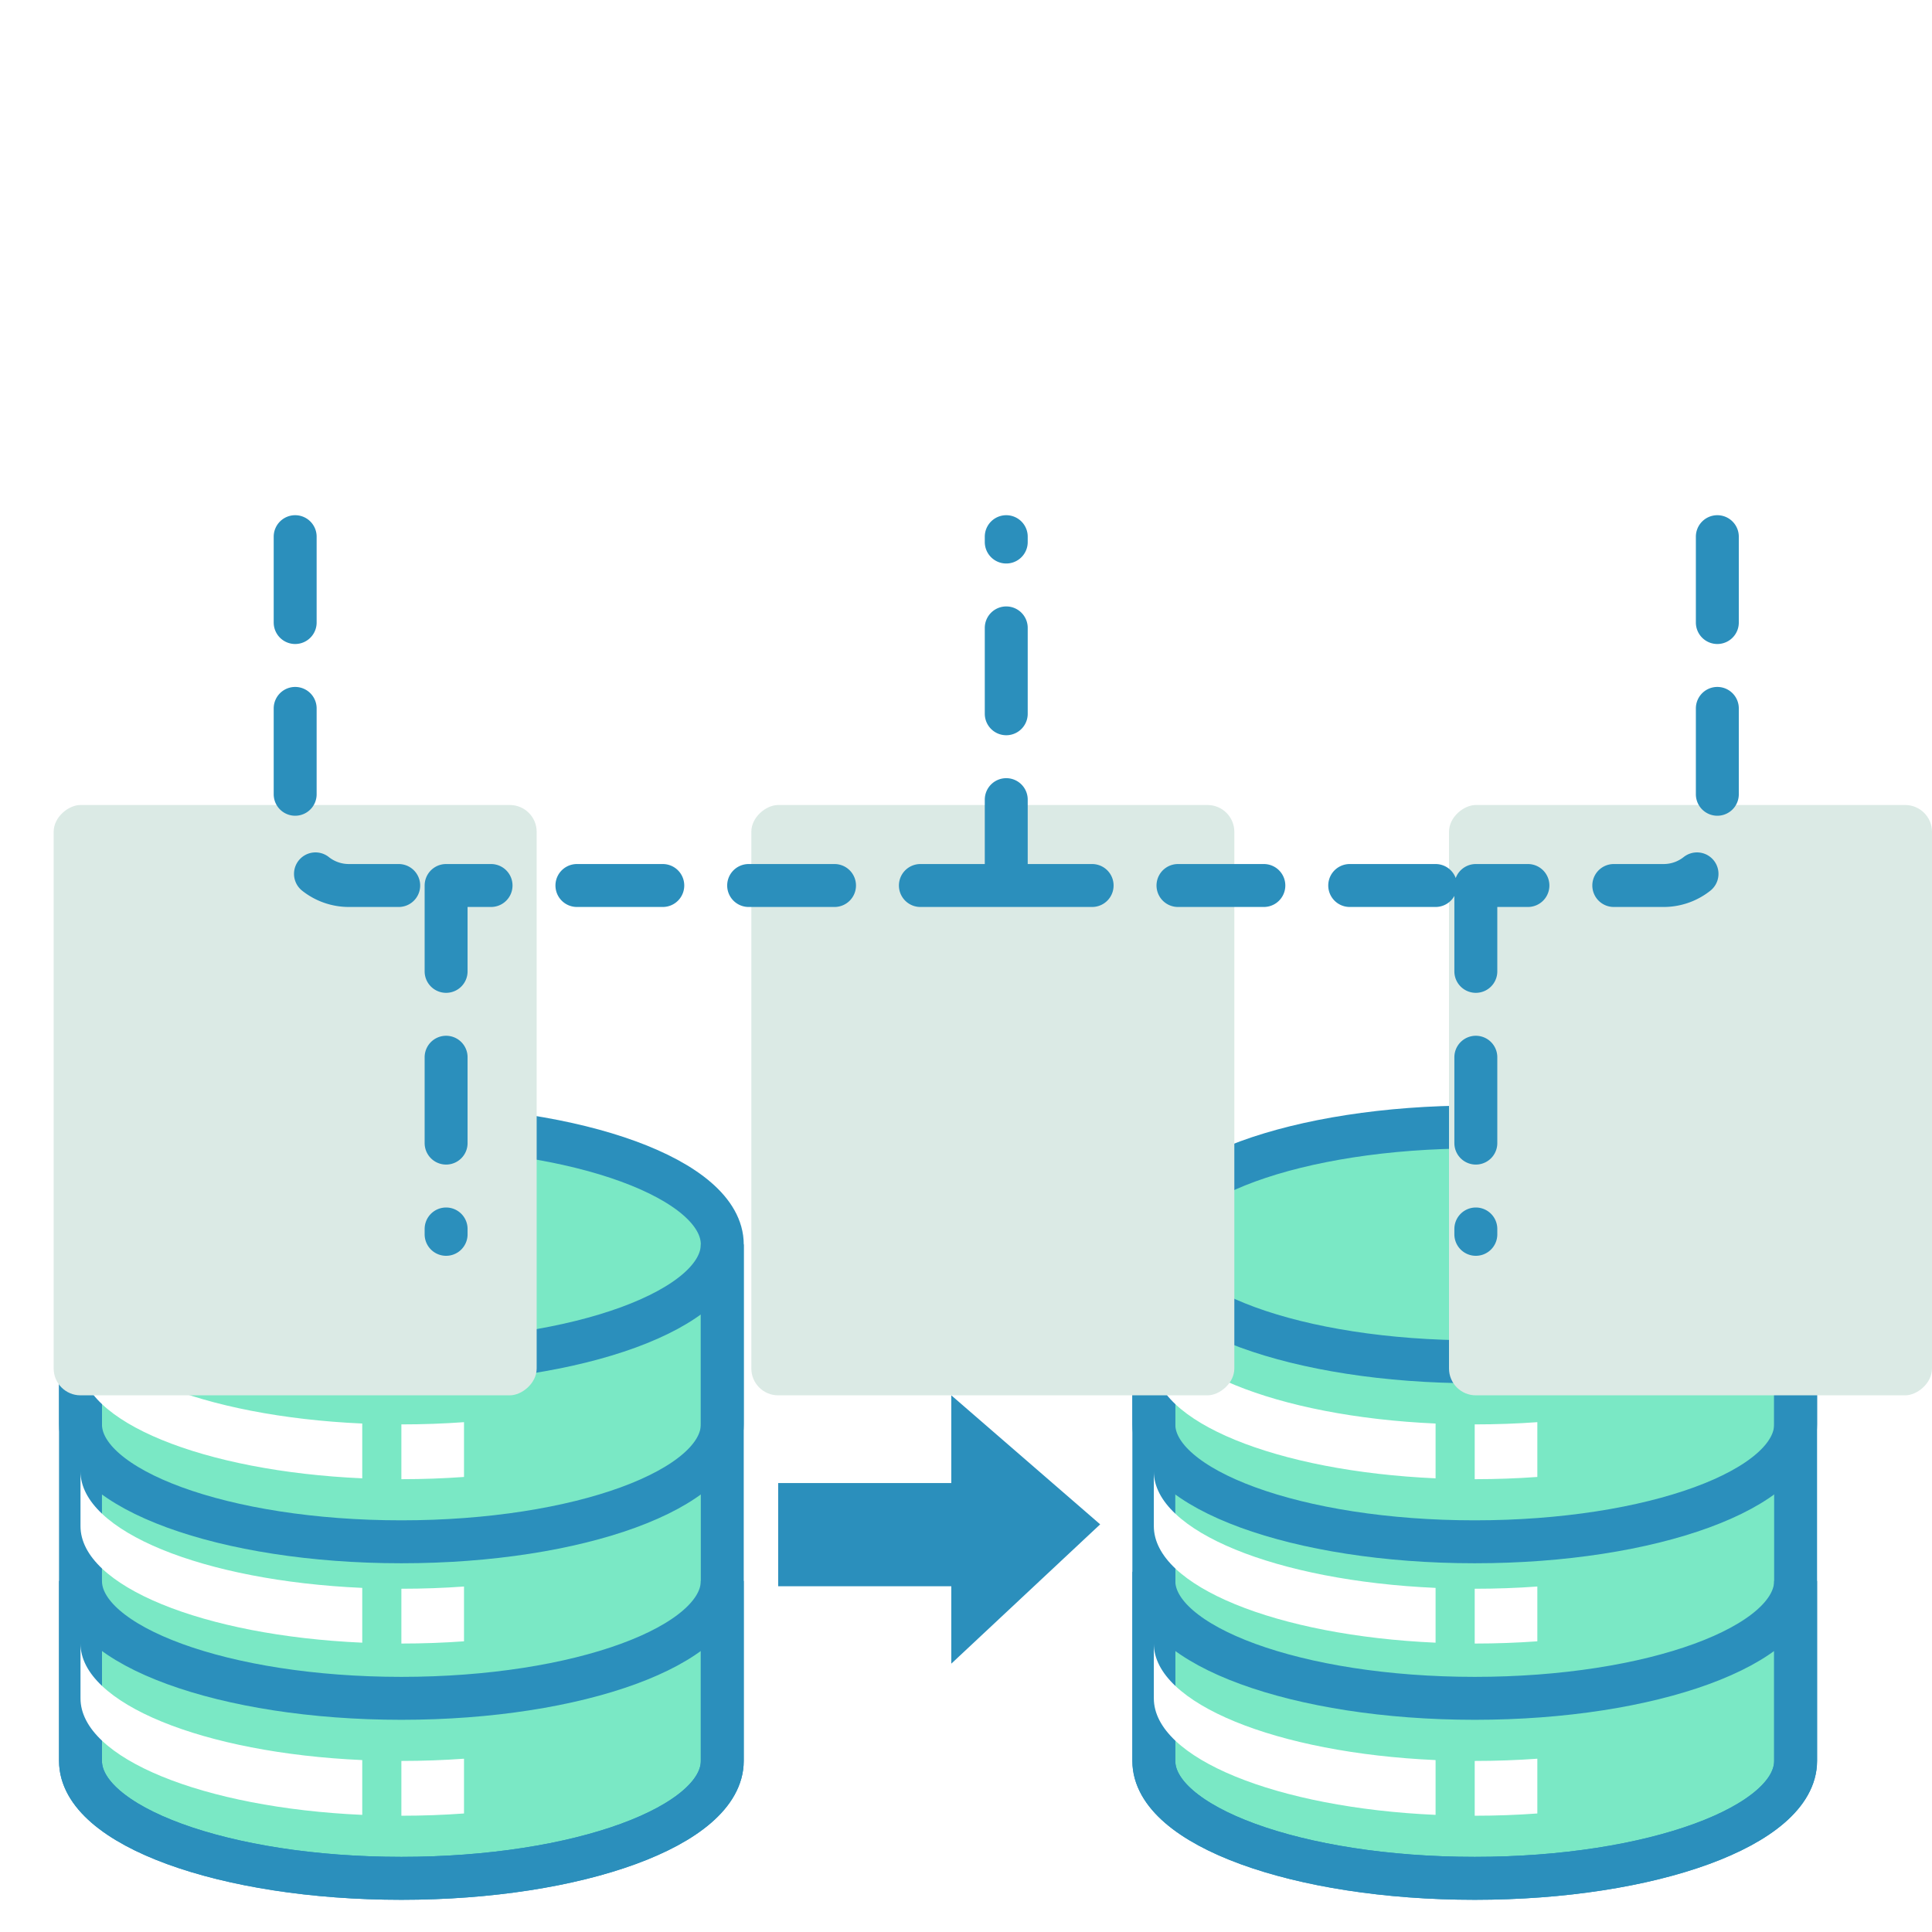 <svg xmlns="http://www.w3.org/2000/svg" width="72" height="72" fill="none"><g clip-path="url(#a)"><path fill="#7AE8C5" stroke="#2B8FBC" stroke-width="1.6" d="M3 46.375C3 43.959 8.354 42 14.958 42c6.605 0 11.959 1.959 11.959 4.375v19.25c0 2.416-5.354 4.375-11.959 4.375C8.354 70 3 68.041 3 65.625v-19.25Z"/><path stroke="#2B8FBC" stroke-width="1.6" d="M3 58.917v6.708C3 68.041 8.354 70 14.958 70c6.605 0 11.959-1.959 11.959-4.375v-6.708c0 2.416-5.354 4.375-11.959 4.375C8.354 63.292 3 61.332 3 58.917Zm0-12.542v6.708c0 2.417 5.354 4.375 11.958 4.375 6.605 0 11.959-1.958 11.959-4.375v-6.708c0 2.416-5.354 4.375-11.959 4.375C8.354 50.75 3 48.791 3 46.375Z"/><path fill="#fff" d="M13.5 59.176C7.583 58.913 3 57.07 3 54.833v2.042c0 2.236 4.583 4.08 10.5 4.343v-2.042Zm1.458 2.074c.799 0 1.579-.029 2.334-.083v-2.042c-.755.055-1.535.083-2.334.083v2.042ZM13.5 53.051C7.583 52.788 3 50.944 3 48.708v2.042c0 2.236 4.583 4.08 10.5 4.343V53.05Zm1.458 2.074c.799 0 1.579-.029 2.334-.083V53c-.755.055-1.535.083-2.334.083v2.042ZM13.5 65.593C7.583 65.33 3 63.486 3 61.25v2.042c0 2.235 4.583 4.08 10.5 4.343v-2.042Zm1.458 2.074c.799 0 1.579-.029 2.334-.084v-2.041c-.755.054-1.535.083-2.334.083v2.042Z"/><path fill="#7AE8C5" stroke="#2B8FBC" stroke-width="1.6" d="M43 46.375C43 43.959 48.354 42 54.958 42c6.605 0 11.959 1.959 11.959 4.375v19.25c0 2.416-5.354 4.375-11.959 4.375C48.354 70 43 68.041 43 65.625v-19.25Z"/><path stroke="#2B8FBC" stroke-width="1.6" d="M43 58.917v6.708C43 68.041 48.354 70 54.958 70c6.605 0 11.959-1.959 11.959-4.375v-6.708c0 2.416-5.354 4.375-11.959 4.375-6.604 0-11.958-1.96-11.958-4.375Zm0-12.542v6.708c0 2.417 5.354 4.375 11.958 4.375 6.605 0 11.959-1.958 11.959-4.375v-6.708c0 2.416-5.354 4.375-11.959 4.375C48.354 50.75 43 48.791 43 46.375Z"/><path fill="#fff" d="M53.5 59.176C47.583 58.913 43 57.07 43 54.833v2.042c0 2.236 4.583 4.08 10.5 4.343v-2.042Zm1.458 2.074c.799 0 1.579-.029 2.334-.083v-2.042c-.755.055-1.535.083-2.334.083v2.042ZM53.5 53.051c-5.917-.263-10.5-2.107-10.5-4.343v2.042c0 2.236 4.583 4.08 10.5 4.343V53.05Zm1.458 2.074c.799 0 1.579-.029 2.334-.083V53c-.755.055-1.535.083-2.334.083v2.042ZM53.5 65.593C47.583 65.33 43 63.486 43 61.25v2.042c0 2.235 4.583 4.08 10.5 4.343v-2.042Zm1.458 2.074c.799 0 1.579-.029 2.334-.084v-2.041c-.755.054-1.535.083-2.334.083v2.042Z"/><path fill="#2B8FBC" d="M41 56.808 35.452 52v3.27H29v3.845h6.452V62L41 56.808Z"/><g filter="url(#b)"><rect width="22" height="18" x="2" y="27" fill="#DBEAE5" rx="1" transform="rotate(-90 2 27)"/></g><g filter="url(#c)"><rect width="22" height="18" x="28" y="27" fill="#DBEAE5" rx="1" transform="rotate(-90 28 27)"/></g><g filter="url(#d)"><rect width="22" height="18" x="54" y="27" fill="#DBEAE5" rx="1" transform="rotate(-90 54 27)"/></g><path stroke="#2B8FBC" stroke-dasharray="3.2 3.2" stroke-linecap="round" stroke-width="1.6" d="M11 20v11a2 2 0 0 0 2 2h3.625M64 20v11a2 2 0 0 1-2 2h-7m-17.5 0V20m0 13H16.625M37.5 33H55m0 0v13M16.625 33v13"/><rect width="5" height="5" x="9" y="13" fill="#fff" rx="1" transform="rotate(-90 9 13)"/><rect width="5" height="5" x="35" y="13" fill="#fff" rx="1" transform="rotate(-90 35 13)"/><rect width="5" height="5" x="61" y="13" fill="#fff" rx="1" transform="rotate(-90 61 13)"/></g><defs><filter id="b" width="26" height="51" x="-2" y="2" color-interpolation-filters="sRGB" filterUnits="userSpaceOnUse"><feFlood flood-opacity="0" result="BackgroundImageFix"/><feColorMatrix in="SourceAlpha" result="hardAlpha" values="0 0 0 0 0 0 0 0 0 0 0 0 0 0 0 0 0 0 127 0"/><feMorphology in="SourceAlpha" radius="22" result="effect1_dropShadow_6025_58462"/><feOffset dy="24"/><feGaussianBlur stdDeviation="12"/><feColorMatrix values="0 0 0 0 0.068 0 0 0 0 0.191 0 0 0 0 0.354 0 0 0 0.12 0"/><feBlend in2="BackgroundImageFix" result="effect1_dropShadow_6025_58462"/><feColorMatrix in="SourceAlpha" result="hardAlpha" values="0 0 0 0 0 0 0 0 0 0 0 0 0 0 0 0 0 0 127 0"/><feOffset dy="1"/><feGaussianBlur stdDeviation="2"/><feColorMatrix values="0 0 0 0 0.068 0 0 0 0 0.191 0 0 0 0 0.354 0 0 0 0.06 0"/><feBlend in2="effect1_dropShadow_6025_58462" result="effect2_dropShadow_6025_58462"/><feBlend in="SourceGraphic" in2="effect2_dropShadow_6025_58462" result="shape"/></filter><filter id="c" width="26" height="51" x="24" y="2" color-interpolation-filters="sRGB" filterUnits="userSpaceOnUse"><feFlood flood-opacity="0" result="BackgroundImageFix"/><feColorMatrix in="SourceAlpha" result="hardAlpha" values="0 0 0 0 0 0 0 0 0 0 0 0 0 0 0 0 0 0 127 0"/><feMorphology in="SourceAlpha" radius="22" result="effect1_dropShadow_6025_58462"/><feOffset dy="24"/><feGaussianBlur stdDeviation="12"/><feColorMatrix values="0 0 0 0 0.068 0 0 0 0 0.191 0 0 0 0 0.354 0 0 0 0.12 0"/><feBlend in2="BackgroundImageFix" result="effect1_dropShadow_6025_58462"/><feColorMatrix in="SourceAlpha" result="hardAlpha" values="0 0 0 0 0 0 0 0 0 0 0 0 0 0 0 0 0 0 127 0"/><feOffset dy="1"/><feGaussianBlur stdDeviation="2"/><feColorMatrix values="0 0 0 0 0.068 0 0 0 0 0.191 0 0 0 0 0.354 0 0 0 0.06 0"/><feBlend in2="effect1_dropShadow_6025_58462" result="effect2_dropShadow_6025_58462"/><feBlend in="SourceGraphic" in2="effect2_dropShadow_6025_58462" result="shape"/></filter><filter id="d" width="26" height="51" x="50" y="2" color-interpolation-filters="sRGB" filterUnits="userSpaceOnUse"><feFlood flood-opacity="0" result="BackgroundImageFix"/><feColorMatrix in="SourceAlpha" result="hardAlpha" values="0 0 0 0 0 0 0 0 0 0 0 0 0 0 0 0 0 0 127 0"/><feMorphology in="SourceAlpha" radius="22" result="effect1_dropShadow_6025_58462"/><feOffset dy="24"/><feGaussianBlur stdDeviation="12"/><feColorMatrix values="0 0 0 0 0.068 0 0 0 0 0.191 0 0 0 0 0.354 0 0 0 0.12 0"/><feBlend in2="BackgroundImageFix" result="effect1_dropShadow_6025_58462"/><feColorMatrix in="SourceAlpha" result="hardAlpha" values="0 0 0 0 0 0 0 0 0 0 0 0 0 0 0 0 0 0 127 0"/><feOffset dy="1"/><feGaussianBlur stdDeviation="2"/><feColorMatrix values="0 0 0 0 0.068 0 0 0 0 0.191 0 0 0 0 0.354 0 0 0 0.06 0"/><feBlend in2="effect1_dropShadow_6025_58462" result="effect2_dropShadow_6025_58462"/><feBlend in="SourceGraphic" in2="effect2_dropShadow_6025_58462" result="shape"/></filter><clipPath id="a"><path fill="#fff" d="M0 0h72v72H0z"/></clipPath></defs></svg>